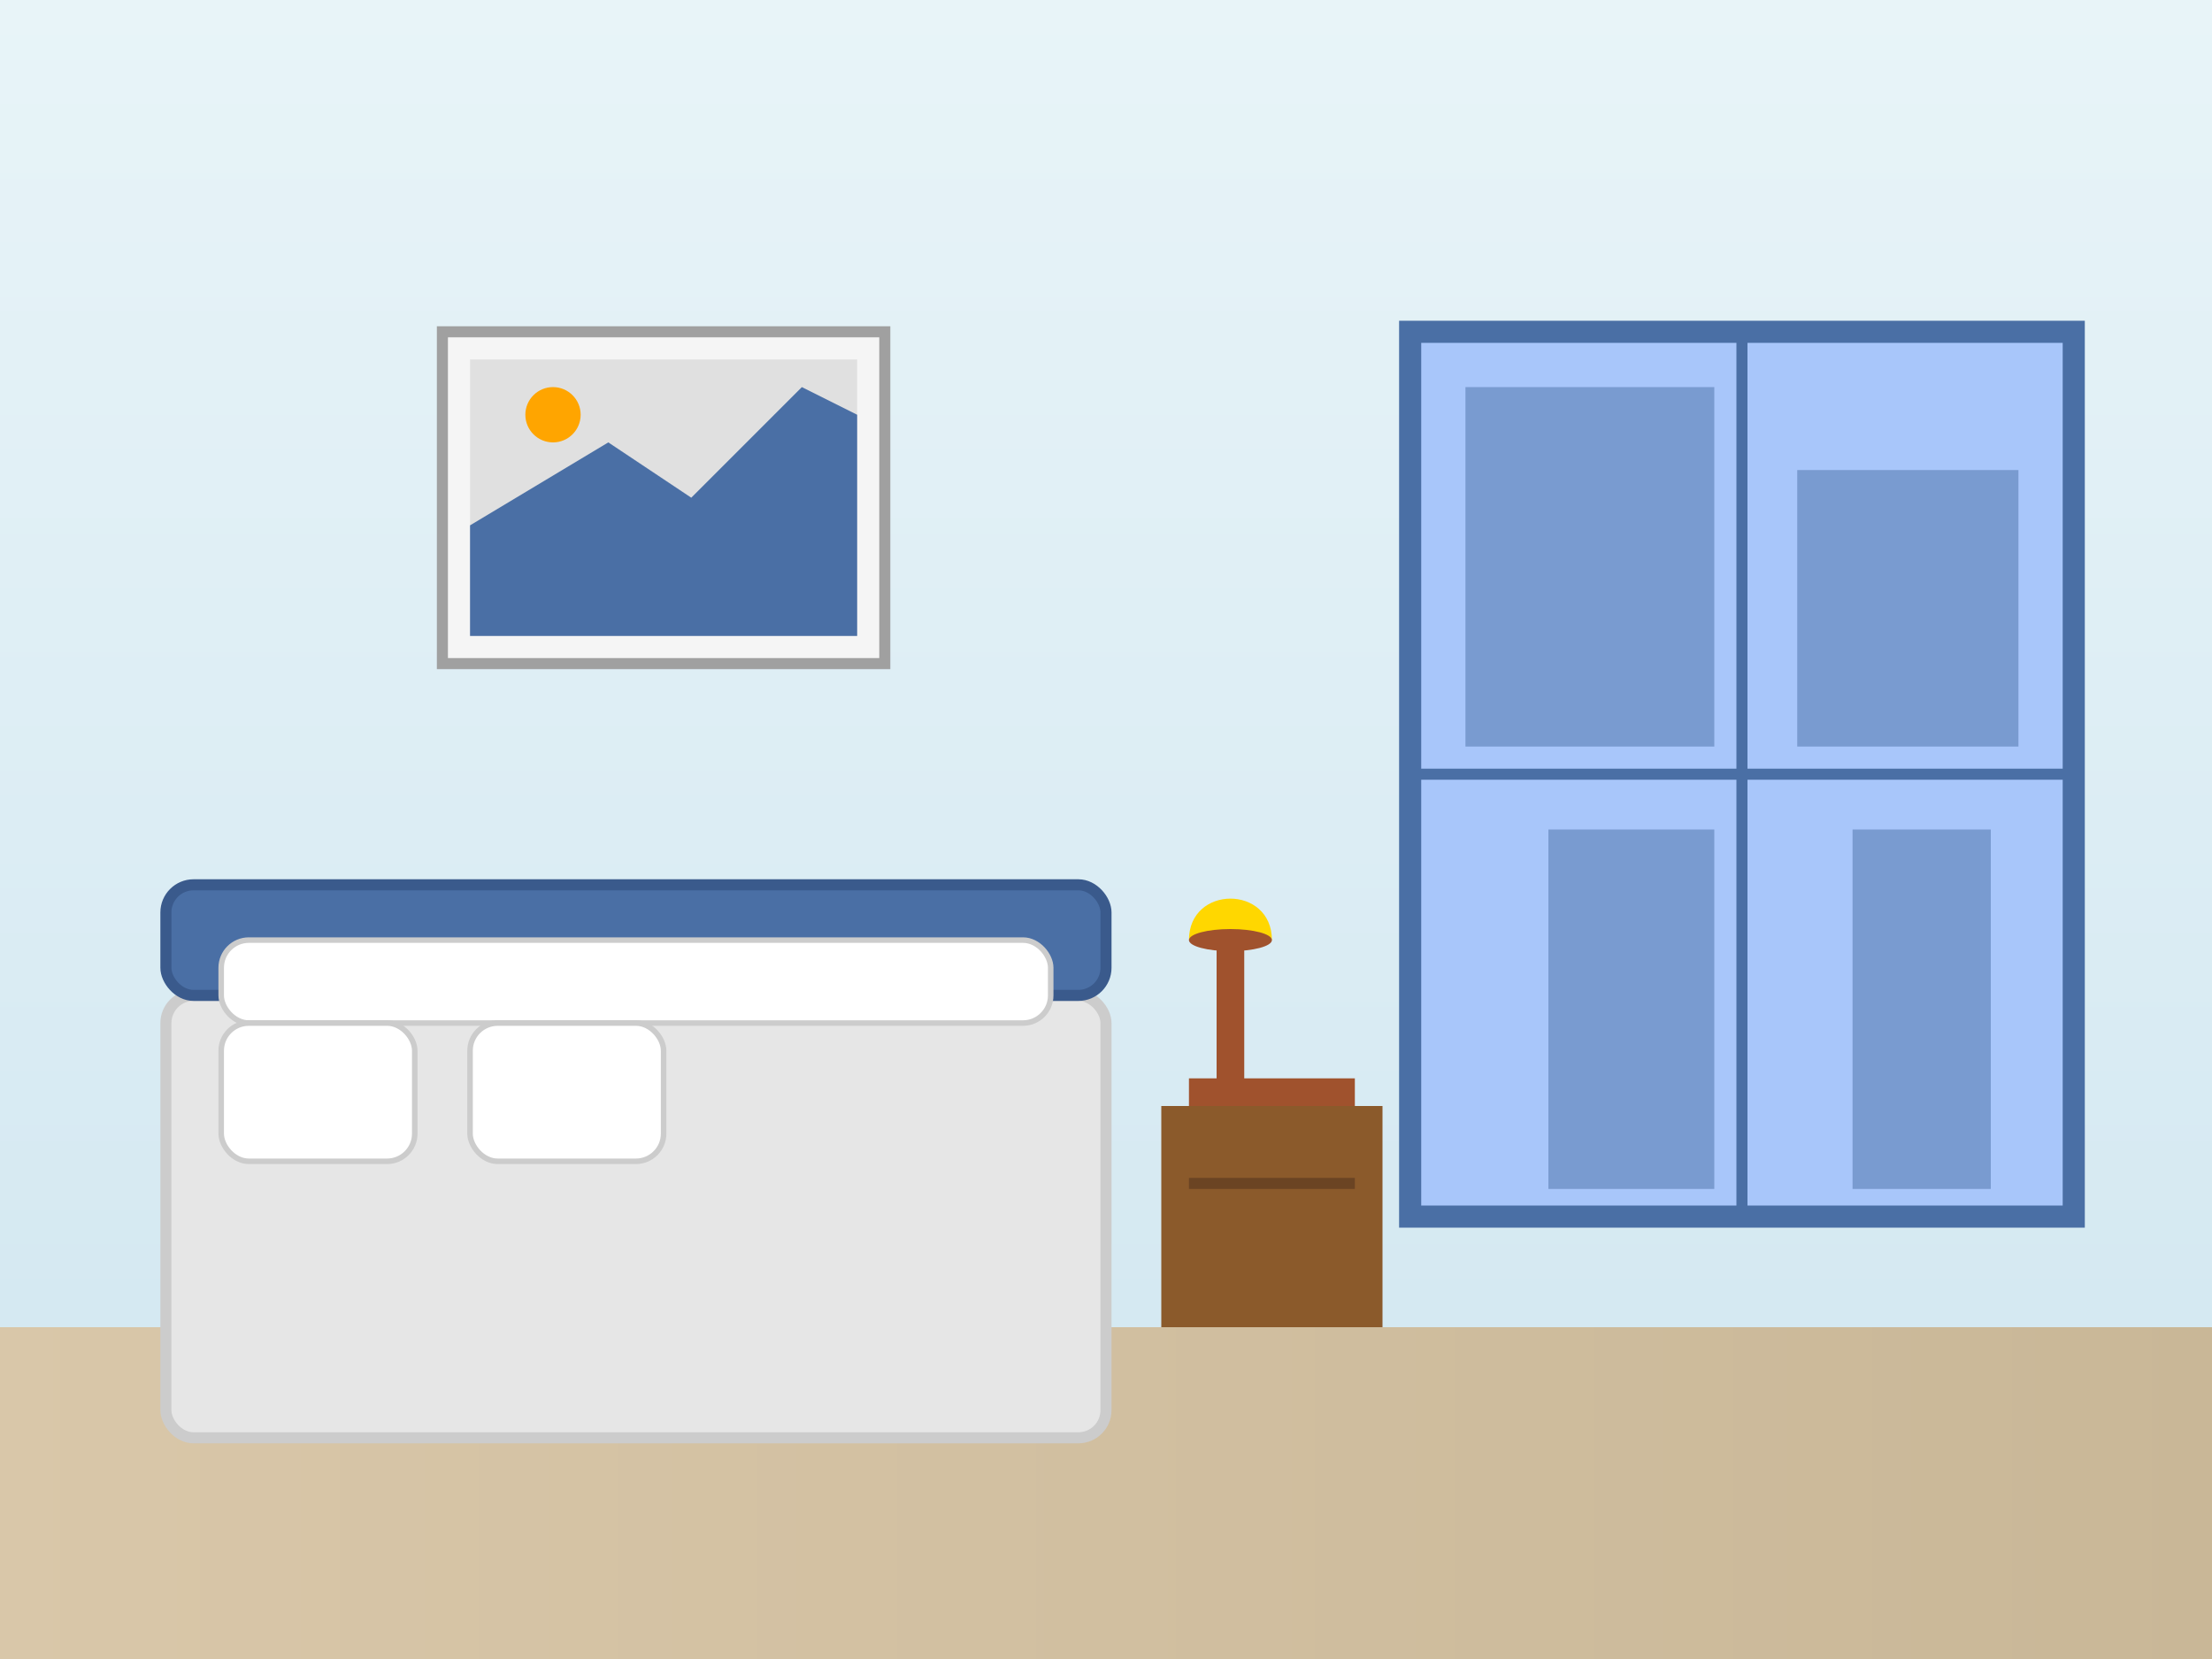 <svg xmlns="http://www.w3.org/2000/svg" width="400" height="300" viewBox="0 0 400 300">
  <rect x="0" y="0" width="400" height="300" fill="#333333" stroke="none"/>
  <defs>
    <linearGradient id="roomGradient" x1="0%" y1="0%" x2="0%" y2="100%">
      <stop offset="0%" stop-color="#e8f4f8" />
      <stop offset="100%" stop-color="#d0e6f0" />
    </linearGradient>
    <linearGradient id="floorGradient" x1="0%" y1="0%" x2="100%" y2="0%">
      <stop offset="0%" stop-color="#d9c7a9" />
      <stop offset="100%" stop-color="#c9b797" />
    </linearGradient>
  </defs>
  
  <!-- Background Room -->
  <rect width="400" height="300" fill="url(#roomGradient)" />
  
  <!-- Floor -->
  <rect x="0" y="240" width="400" height="60" fill="url(#floorGradient)" />
  
  <!-- Window -->
  <rect x="255" y="60" width="120" height="160" fill="#a8c6fa" stroke="#4a6fa5" stroke-width="4" />
  <line x1="315" y1="60" x2="315" y2="220" stroke="#4a6fa5" stroke-width="2" />
  <line x1="255" y1="140" x2="375" y2="140" stroke="#4a6fa5" stroke-width="2" />
  
  <!-- Window view - abstract city -->
  <g opacity="0.5">
    <rect x="265" y="70" width="45" height="65" fill="#4a6fa5" />
    <rect x="280" y="150" width="30" height="65" fill="#4a6fa5" />
    <rect x="325" y="85" width="40" height="50" fill="#4a6fa5" />
    <rect x="335" y="150" width="25" height="65" fill="#4a6fa5" />
  </g>
  
  <!-- Bed -->
  <rect x="30" y="180" width="170" height="80" rx="5" fill="#e6e6e6" stroke="#cccccc" stroke-width="2" />
  <rect x="30" y="160" width="170" height="20" rx="5" fill="#4a6fa5" stroke="#3a5a8c" stroke-width="2" />
  <rect x="40" y="170" width="150" height="15" rx="5" fill="#ffffff" stroke="#cccccc" stroke-width="1" />
  
  <!-- Pillows -->
  <rect x="40" y="185" width="35" height="25" rx="5" fill="#ffffff" stroke="#cccccc" stroke-width="1" />
  <rect x="85" y="185" width="35" height="25" rx="5" fill="#ffffff" stroke="#cccccc" stroke-width="1" />
  
  <!-- Nightstand -->
  <rect x="210" y="200" width="40" height="40" fill="#8b5a2b" />
  <rect x="215" y="195" width="30" height="5" fill="#a0522d" />
  <rect x="215" y="213" width="30" height="2" fill="#6b4423" />
  
  <!-- Lamp on nightstand -->
  <rect x="220" y="170" width="5" height="30" fill="#a0522d" />
  <path d="M215,170 C215,160 230,160 230,170" fill="#ffd700" />
  <ellipse cx="222.5" cy="170" rx="7.5" ry="2" fill="#a0522d" />
  
  <!-- Picture frame -->
  <rect x="80" y="60" width="80" height="60" fill="#f5f5f5" stroke="#a0a0a0" stroke-width="2" />
  <rect x="85" y="65" width="70" height="50" fill="#e0e0e0" />
  <path d="M85,95 L110,80 L125,90 L145,70 L155,75 L155,115 L85,115 Z" fill="#4a6fa5" />
  <circle cx="100" cy="75" r="5" fill="#ffa500" />
</svg>
